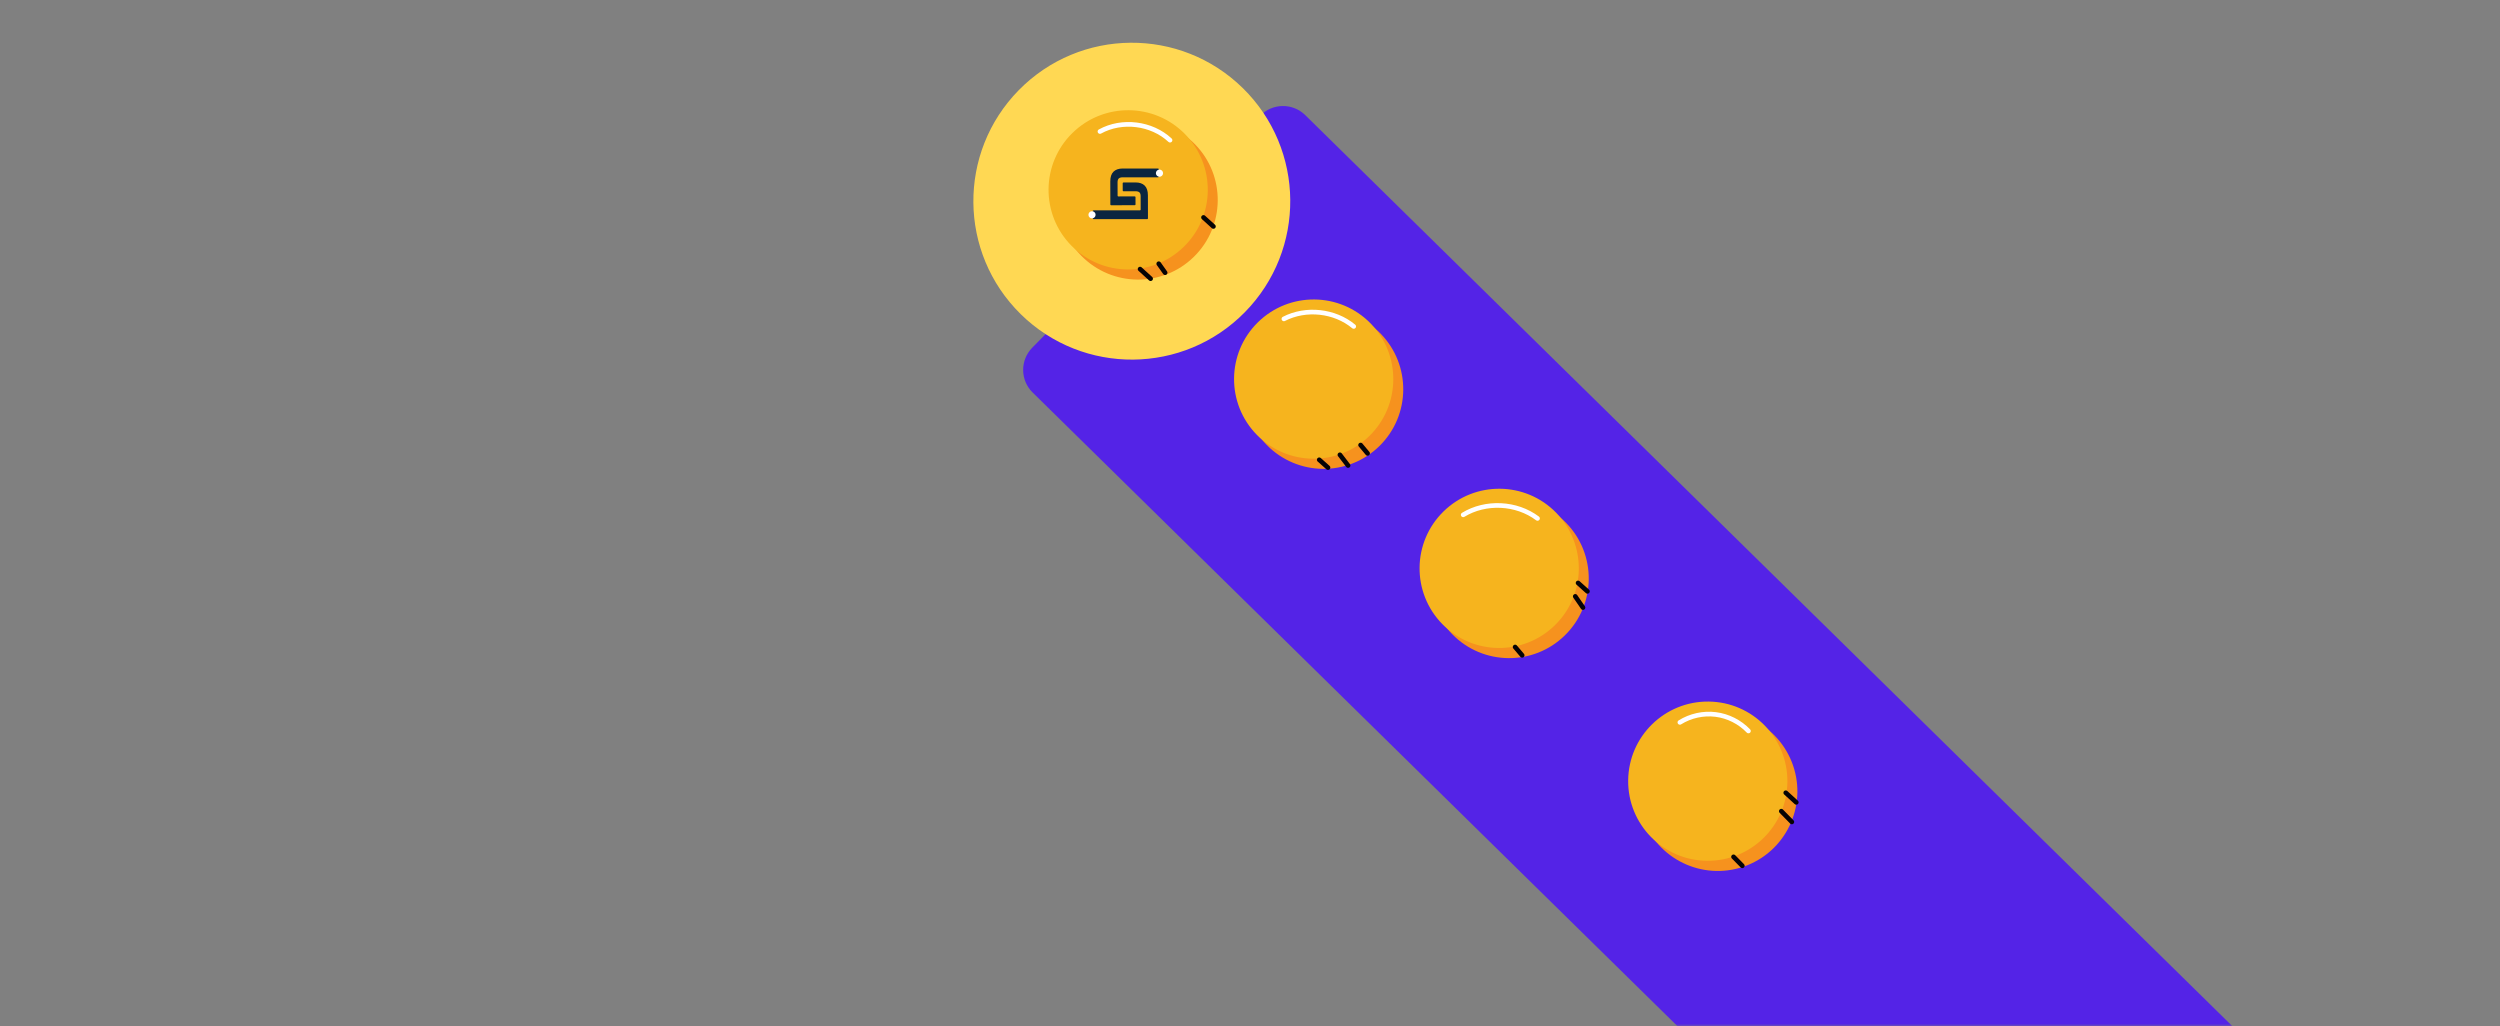 <svg width="536" height="220" viewBox="0 0 536 220" fill="none" xmlns="http://www.w3.org/2000/svg">
<rect x="0" y="0" width="536" height="220" fill="#808080" stroke="none"/>
<mask id="mask0_987_76146" style="mask-type:alpha" maskUnits="userSpaceOnUse" x="0" y="0" width="536" height="220">
<rect width="536" height="220" rx="16" fill="#FCF6EA"/>
</mask>
<g mask="url(#mask0_987_76146)">
<g style="mix-blend-mode:overlay">
<path d="M782.592 157.296C785.215 154.613 785.166 150.311 782.483 147.689L621.764 -9.413C619.081 -12.036 614.779 -11.986 612.156 -9.303L563.369 40.607C560.746 43.291 560.795 47.592 563.478 50.215L675.004 159.231C677.688 161.853 677.736 166.155 675.114 168.838L586.12 259.881C574.787 271.475 563.935 277.386 553.564 277.613C543.083 277.732 531.605 271.803 519.13 259.824L279.84 24.68C277.164 22.05 272.862 22.088 270.232 24.764L221.313 74.546C218.683 77.223 218.72 81.524 221.397 84.154L460.844 319.452C487.674 345.462 515.23 358.47 543.511 358.476C571.792 358.481 600.504 343.577 629.646 313.764L782.592 157.296Z" fill="#5423E7"/>
</g>
<path d="M218.432 19.322C231.582 5.94 253.09 5.752 266.472 18.902C279.854 32.052 280.042 53.56 266.892 66.942C253.742 80.323 232.234 80.511 218.852 67.362C205.47 54.212 205.282 32.703 218.432 19.322Z" fill="#FFD853"/>
<path d="M231.822 54.826C238.421 61.558 249.228 61.666 255.961 55.067C262.694 48.468 262.803 37.66 256.204 30.928C249.605 24.195 238.797 24.088 232.065 30.687C225.332 37.286 225.223 48.093 231.822 54.826Z" fill="#F6921E"/>
<path d="M229.688 52.649C236.287 59.381 247.095 59.489 253.828 52.89C260.561 46.291 260.669 35.483 254.07 28.751C247.472 22.019 236.664 21.911 229.931 28.51C223.198 35.109 223.089 45.916 229.688 52.649Z" fill="#F6B41E"/>
<path d="M235.831 28.194C240.552 25.587 246.911 26.374 250.854 30.054" stroke="white" stroke-miterlimit="10" stroke-linecap="round" stroke-linejoin="round"/>
<path d="M258.032 46.618C258.74 47.263 259.449 47.908 260.158 48.552" stroke="#060305" stroke-miterlimit="10" stroke-linecap="round" stroke-linejoin="round"/>
<path d="M244.432 57.694C245.184 58.379 245.937 59.064 246.69 59.749" stroke="#060305" stroke-miterlimit="10" stroke-linecap="round" stroke-linejoin="round"/>
<path d="M248.434 56.542C248.89 57.183 249.345 57.824 249.799 58.464" stroke="#060305" stroke-miterlimit="10" stroke-linecap="round" stroke-linejoin="round"/>
<path d="M271.595 95.403C278.194 102.136 289.002 102.244 295.735 95.645C302.468 89.045 302.576 78.238 295.977 71.506C289.379 64.773 278.571 64.665 271.838 71.265C265.105 77.864 264.996 88.671 271.595 95.403Z" fill="#F6921E"/>
<path d="M269.462 93.227C276.061 99.959 286.868 100.067 293.601 93.468C300.334 86.869 300.443 76.061 293.844 69.329C287.245 62.597 276.437 62.489 269.704 69.088C262.971 75.687 262.863 86.494 269.462 93.227Z" fill="#F6B41E"/>
<path d="M275.268 68.369C279.991 65.928 286.145 66.594 290.236 69.989" stroke="white" stroke-miterlimit="10" stroke-linecap="round" stroke-linejoin="round"/>
<path d="M282.845 98.578C283.471 99.137 284.096 99.695 284.723 100.254" stroke="#060305" stroke-miterlimit="10" stroke-linecap="round" stroke-linejoin="round"/>
<path d="M287.273 97.507C287.857 98.272 288.442 99.038 289.027 99.805" stroke="#060305" stroke-miterlimit="10" stroke-linecap="round" stroke-linejoin="round"/>
<path d="M291.711 95.412C292.21 96.011 292.709 96.61 293.208 97.208" stroke="#060305" stroke-miterlimit="10" stroke-linecap="round" stroke-linejoin="round"/>
<path d="M311.369 135.981C317.968 142.714 328.775 142.822 335.508 136.222C342.241 129.623 342.35 118.816 335.751 112.084C329.152 105.351 318.344 105.243 311.611 111.842C304.878 118.442 304.77 129.249 311.369 135.981Z" fill="#F6921E"/>
<path d="M309.235 133.805C315.834 140.537 326.642 140.645 333.375 134.046C340.107 127.446 340.216 116.639 333.617 109.907C327.018 103.174 316.211 103.066 309.478 109.666C302.745 116.265 302.636 127.072 309.235 133.805Z" fill="#F6B41E"/>
<path d="M313.708 110.376C318.527 107.433 325.131 107.753 329.641 111.15" stroke="white" stroke-miterlimit="10" stroke-linecap="round" stroke-linejoin="round"/>
<path d="M338.339 124.986C339.008 125.586 339.677 126.186 340.345 126.786" stroke="#060305" stroke-miterlimit="10" stroke-linecap="round" stroke-linejoin="round"/>
<path d="M337.736 127.862C338.287 128.663 338.839 129.464 339.391 130.265" stroke="#060305" stroke-miterlimit="10" stroke-linecap="round" stroke-linejoin="round"/>
<path d="M324.839 138.718C325.344 139.312 325.847 139.906 326.351 140.501" stroke="#060305" stroke-miterlimit="10" stroke-linecap="round" stroke-linejoin="round"/>
<path d="M374.661 185.498C383.407 181.978 387.643 172.034 384.123 163.288C380.603 154.543 370.66 150.307 361.914 153.828C353.168 157.348 348.931 167.292 352.451 176.037C355.971 184.783 365.915 189.019 374.661 185.498Z" fill="#F6921E"/>
<path d="M365.977 184.551C375.404 184.645 383.123 177.08 383.218 167.653C383.312 158.226 375.747 150.508 366.32 150.414C356.893 150.32 349.174 157.885 349.08 167.312C348.985 176.739 356.55 184.457 365.977 184.551Z" fill="#F6B41E"/>
<path d="M360.165 154.876C362.431 153.459 365.191 152.851 367.843 153.184C370.494 153.517 373.019 154.79 374.864 156.723" stroke="white" stroke-miterlimit="10" stroke-linecap="round" stroke-linejoin="round"/>
<path d="M382.866 169.966C383.617 170.652 384.367 171.339 385.119 172.027" stroke="#060305" stroke-miterlimit="10" stroke-linecap="round" stroke-linejoin="round"/>
<path d="M381.911 173.917C382.664 174.686 383.417 175.454 384.17 176.222" stroke="#060305" stroke-miterlimit="10" stroke-linecap="round" stroke-linejoin="round"/>
<path d="M371.669 183.705C372.297 184.345 372.924 184.985 373.552 185.626" stroke="#060305" stroke-miterlimit="10" stroke-linecap="round" stroke-linejoin="round"/>
<path d="M245.969 46.982C246.054 46.982 246.123 46.913 246.123 46.828L246.11 41.868C246.107 40.928 245.877 40.234 245.417 39.788C244.958 39.338 244.305 39.114 243.459 39.116L240.86 39.123C240.775 39.123 240.706 39.193 240.706 39.278L240.71 40.858C240.711 40.943 240.78 41.012 240.865 41.011L243.464 41.005C243.838 41.004 244.113 41.081 244.288 41.238C244.464 41.395 244.552 41.668 244.553 42.056L244.56 44.944C244.561 45.029 244.492 45.098 244.407 45.098L234.438 45.098C234.353 45.098 234.284 45.167 234.284 45.252L234.284 46.828C234.284 46.913 234.353 46.982 234.438 46.982L245.969 46.982ZM238.059 43.855C238.059 43.939 238.129 44.008 238.213 44.008L243.303 43.995C243.388 43.994 243.456 43.925 243.456 43.84L243.452 42.26C243.452 42.175 243.383 42.106 243.298 42.106L239.766 42.116C239.681 42.116 239.612 42.047 239.612 41.962L239.604 39.079C239.603 38.712 239.685 38.445 239.849 38.276C240.016 38.108 240.296 38.022 240.687 38.017L248.284 38.017C248.369 38.017 248.438 37.948 248.438 37.863L248.438 36.283C248.438 36.198 248.369 36.129 248.284 36.129L240.682 36.129C239.836 36.135 239.185 36.362 238.728 36.811C238.271 37.26 238.044 37.956 238.046 38.9L238.059 43.855Z" fill="#0A2540"/>
<path d="M249.361 37.129C249.361 37.554 249.016 37.898 248.591 37.898C248.167 37.898 247.822 37.554 247.822 37.129C247.822 36.704 248.167 36.36 248.591 36.36C249.016 36.36 249.361 36.704 249.361 37.129Z" fill="white"/>
<path d="M234.899 46.052C234.899 46.477 234.555 46.821 234.13 46.821C233.705 46.821 233.361 46.477 233.361 46.052C233.361 45.627 233.705 45.283 234.13 45.283C234.555 45.283 234.899 45.627 234.899 46.052Z" fill="white"/>
</g>
</svg>
